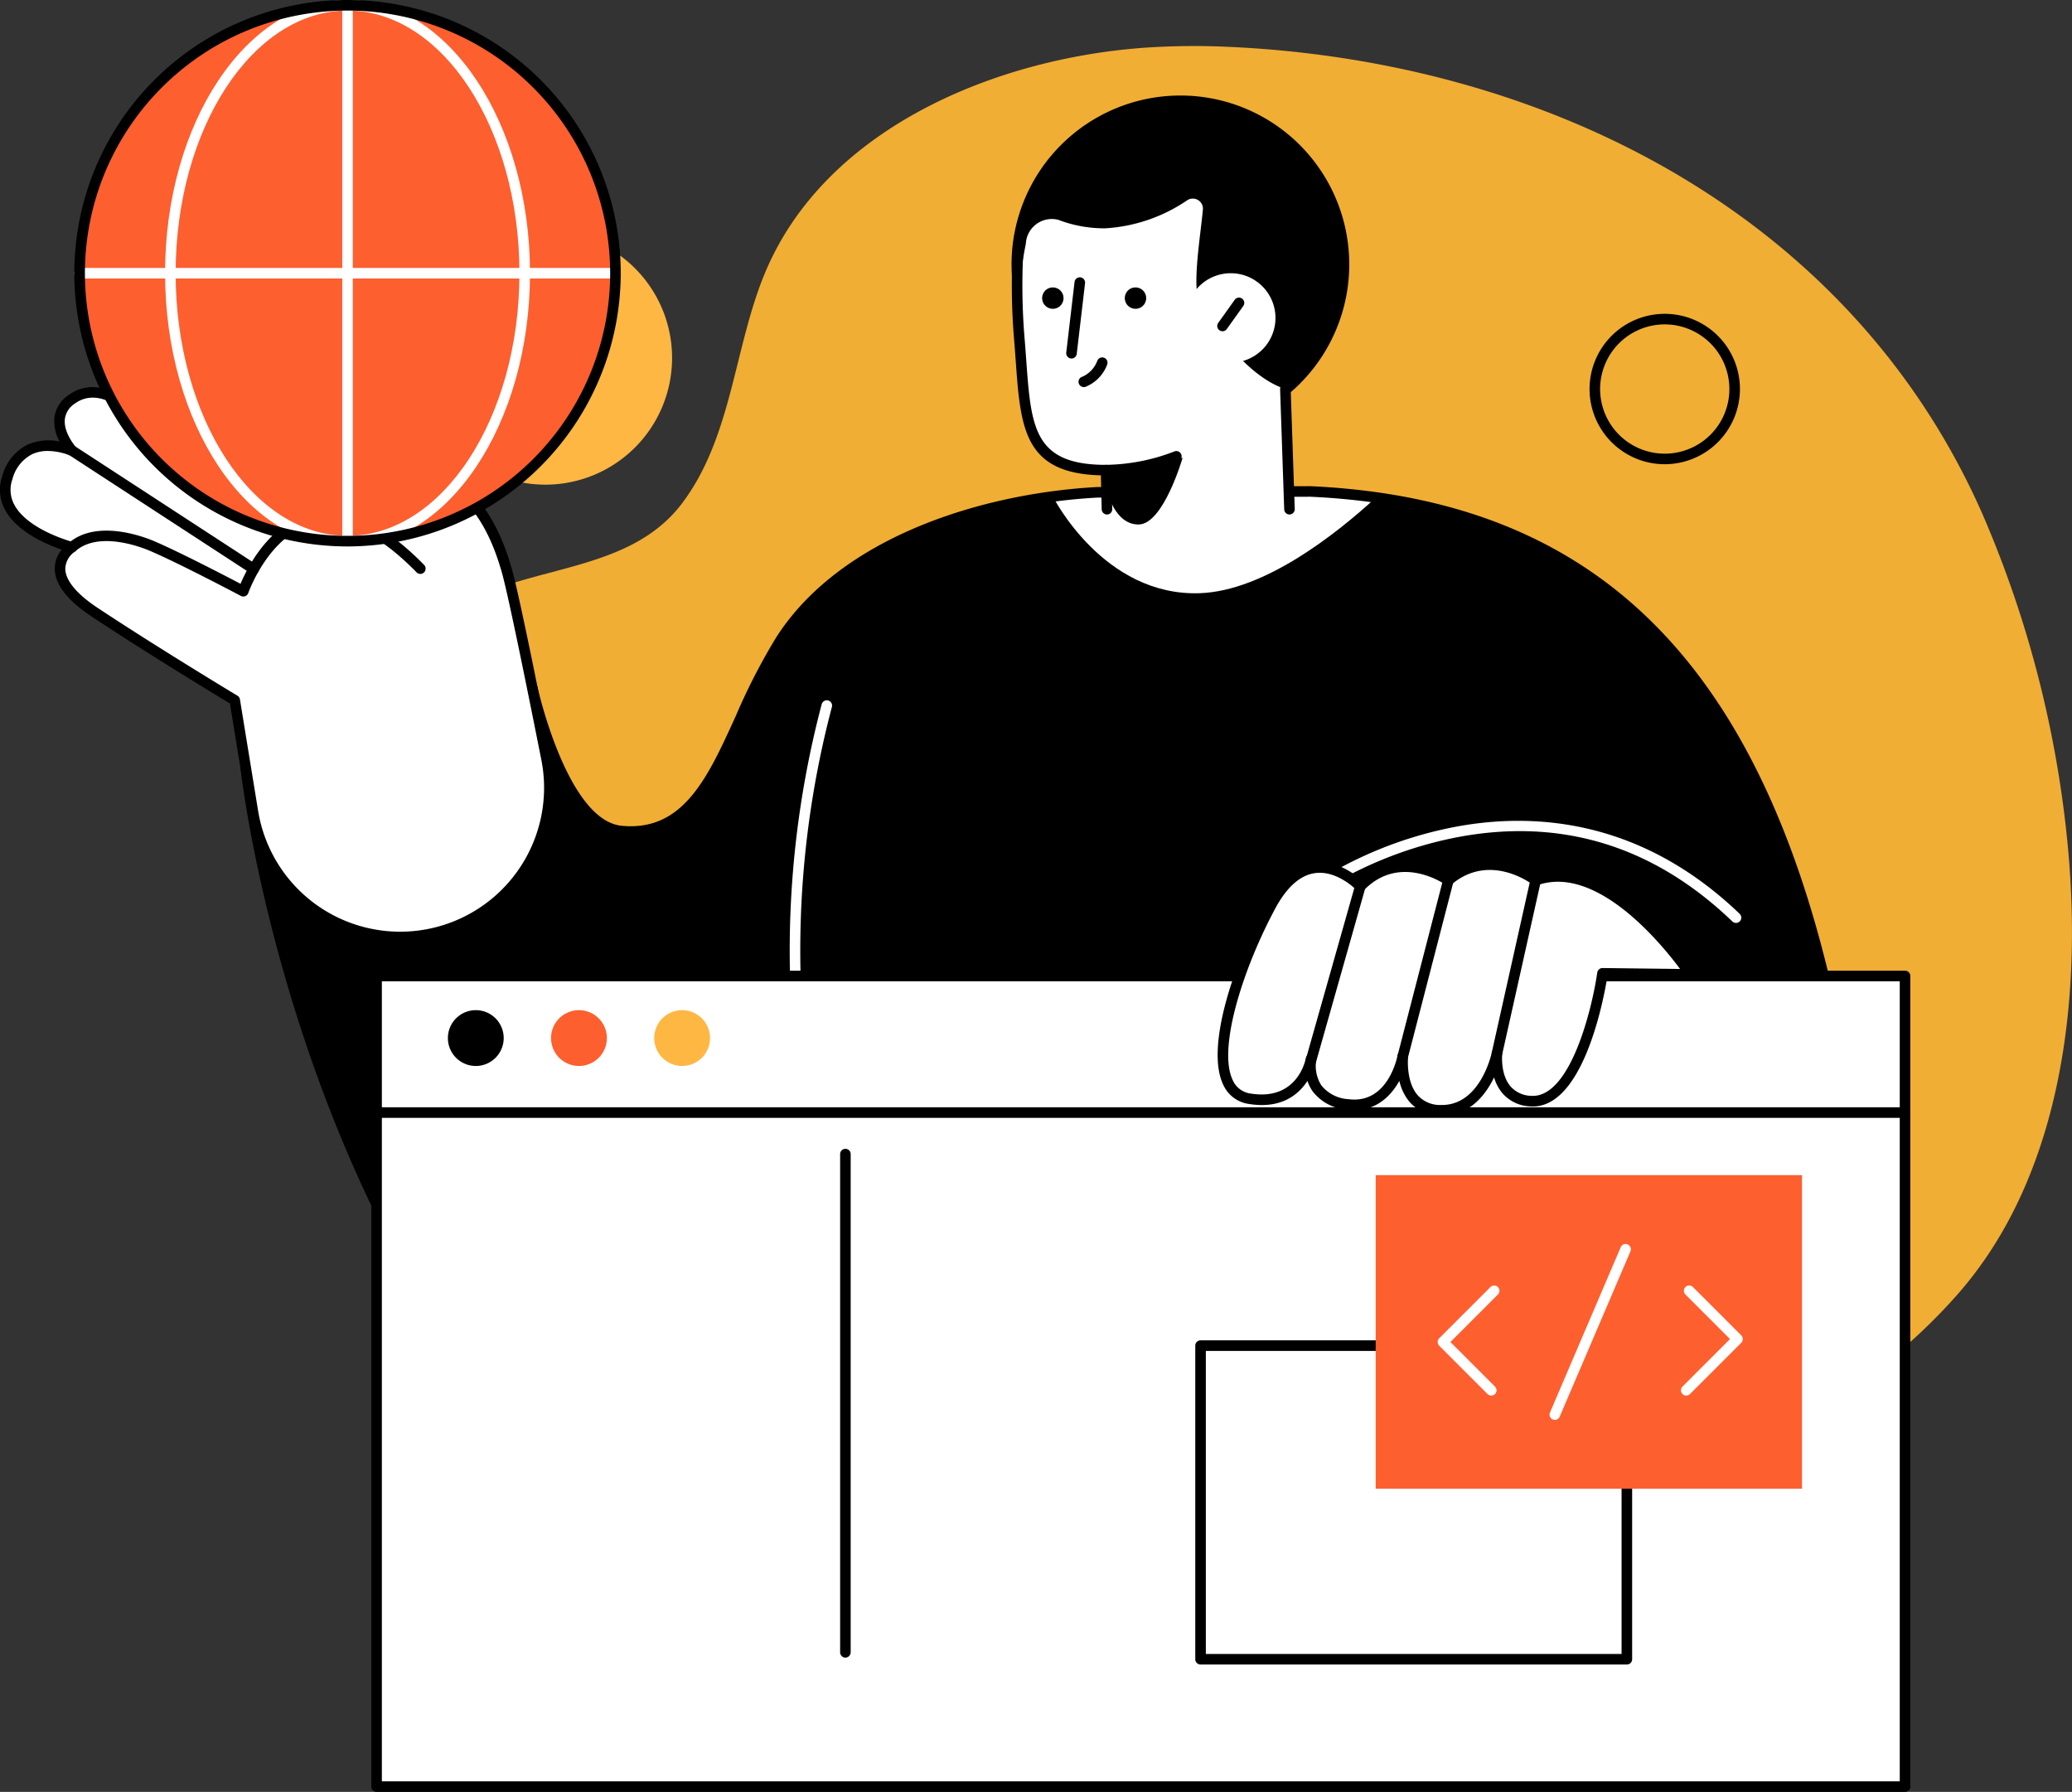 <?xml version="1.0" encoding="UTF-8"?>
<svg xmlns="http://www.w3.org/2000/svg" xmlns:xlink="http://www.w3.org/1999/xlink" id="Group_48" data-name="Group 48" width="314.143" height="271.655" viewBox="0 0 314.143 271.655">
  <rect x="0" y="0" width="314.143" height="271.655" fill="#333333" stroke="none"/>
  <defs>
    <clipPath id="clip-path">
      <rect id="Rectangle_87" data-name="Rectangle 87" width="314.143" height="271.655" fill="none"></rect>
    </clipPath>
  </defs>
  <g id="Group_47" data-name="Group 47" clip-path="url(#clip-path)">
    <path id="Path_213" data-name="Path 213" d="M309.32,130.811a166.151,166.151,0,0,0-13.162-53.4C276.143,31.838,229.921,8.6,181.679,6.47a111.278,111.278,0,0,0-11.862.09c-22.863,1.432-49.385,12.123-58.479,34.649-4.534,11.233-4.9,24.612-12.422,34.521-7.9,10.4-22.58,9.231-33.154,15.139C49.4,100.009,45.044,123.038,45.279,140.2c.235,17.048,4.984,34.2,14.674,48.224,15.2,22,41,34.512,67,40.763,36.523,8.782,76.18,7.685,112.348-2.321,19.919-5.511,39.27-15.615,53.058-31.29,15.145-17.22,18.578-42.557,16.957-64.761" transform="translate(4.456 0.626)" fill="#f1ae34"></path>
    <path id="Path_214" data-name="Path 214" d="M195.347,67.826l-32.326.133c-18.068.972-38.677,7.915-47.962,22.359-8.35,12.99-10.264,30.291-24.182,29C81.943,118.482,77.382,97.7,77.382,97.7l-43.45,12.116s4.834,45.4,30.717,85.7c19.791,30.817,60.566,16.405,60.566,16.405H281.283c-3.049-104.183-32.027-141.6-85.936-144.091" transform="translate(3.34 6.677)"></path>
    <path id="Path_215" data-name="Path 215" d="M145.32,68.59c.008.015,7.629,15.195,22.309,14.661,9.685-.353,20.471-8.8,26.7-14.521q-4.823-.669-9.945-.9l-32.327.132c-2.214.12-4.468.33-6.735.632" transform="translate(14.305 6.677)" fill="#fff"></path>
    <path id="Path_216" data-name="Path 216" d="M96.208,51.12A19.214,19.214,0,1,1,76.994,31.906,19.213,19.213,0,0,1,96.208,51.12" transform="translate(5.688 3.141)" fill="#ffb743"></path>
    <path id="Path_217" data-name="Path 217" d="M230.8,66.113a11.4,11.4,0,1,1,11.4-11.4,11.413,11.413,0,0,1-11.4,11.4m0-21.2a9.8,9.8,0,1,0,9.8,9.8,9.809,9.809,0,0,0-9.8-9.8" transform="translate(21.598 4.264)"></path>
    <path id="Path_218" data-name="Path 218" d="M103.669,216.157q-.626,0-1.26-.013c-16.854-.332-30.12-7.291-38.364-20.128-25.687-40-30.789-85.591-30.839-86.047a.8.8,0,0,1,.582-.857L77.238,97a.792.792,0,0,1,.627.085.8.8,0,0,1,.37.515c.044.2,4.535,20.223,12.786,20.99q.685.064,1.332.064c8.334,0,11.872-7.781,15.937-16.723a93.276,93.276,0,0,1,6.164-11.972c9.874-15.359,31.576-21.81,48.593-22.726l32.366-.134c57.917,2.674,83.847,46,86.742,144.87a.8.8,0,0,1-.8.825H125.419a73.921,73.921,0,0,1-21.75,3.366M34.882,110.471c.734,5.784,6.735,47.656,30.512,84.68,8.054,12.542,20.519,19.066,37.046,19.392a71.508,71.508,0,0,0,22.58-3.309.815.815,0,0,1,.267-.045H280.529C277.547,113.953,252.064,71.326,195.4,68.7l-32.307.133c-16.581.893-37.743,7.14-47.29,21.991a91.955,91.955,0,0,0-6.055,11.769c-4.341,9.547-8.444,18.559-18.877,17.592-8.458-.786-13.033-17.43-14.009-21.418Z" transform="translate(3.268 6.605)"></path>
    <path id="Path_219" data-name="Path 219" d="M110.451,149.1a.8.8,0,0,1-.8-.722,146.383,146.383,0,0,1,4.206-51.158.8.8,0,0,1,1.533.467,144.657,144.657,0,0,0-4.144,50.533.8.8,0,0,1-.718.875.657.657,0,0,1-.08,0" transform="translate(10.73 9.515)" fill="#fff"></path>
    <path id="Path_220" data-name="Path 220" d="M245.421,128.764a.792.792,0,0,1-.555-.224c-12.118-11.631-26.377-15.881-42.378-12.634a60.175,60.175,0,0,0-20.6,8.461.8.8,0,0,1-.927-1.307,60.6,60.6,0,0,1,21.147-8.713c11.394-2.324,28.251-1.951,43.864,13.037a.8.8,0,0,1-.555,1.38" transform="translate(17.781 11.152)" fill="#fff"></path>
    <path id="Path_221" data-name="Path 221" d="M190.821,38.783a25.6,25.6,0,1,1-25.6-25.6,25.6,25.6,0,0,1,25.6,25.6" transform="translate(13.744 1.298)"></path>
    <path id="Path_222" data-name="Path 222" d="M181.044,56.279c-7.046-2.259-13.077-12.868-13.209-13.4-.8-3.2.305-9.586.7-13.78a1.535,1.535,0,0,0-2.384-1.429,24.631,24.631,0,0,1-12.386,4.244,19.365,19.365,0,0,1-7.132-1.28,3.946,3.946,0,0,0-4.941,3.626,54.546,54.546,0,0,0-.948,14.819c.966,12,.387,19.493,13.111,19.493L154,76.278h27.669Z" transform="translate(13.838 2.697)" fill="#fff"></path>
    <path id="Path_223" data-name="Path 223" d="M154.084,74.757a.8.8,0,0,1-.8-.782l-.123-5.154c-11.679-.289-12.174-7.142-12.915-17.4-.065-.908-.133-1.849-.211-2.817a98.216,98.216,0,0,1-.2-14.463l.027-.46a.8.8,0,0,1,1.6.081l-.027.476a96.618,96.618,0,0,0,.193,14.238c.078.973.146,1.918.213,2.831.741,10.269,1.15,15.926,12.1,15.926a.8.8,0,0,1,.8.782l.141,5.926a.8.8,0,0,1-.782.821h-.019" transform="translate(13.748 3.24)"></path>
    <path id="Path_224" data-name="Path 224" d="M178.109,72.783a.8.8,0,0,1-.8-.774l-.621-18.218a.8.8,0,1,1,1.6-.055l.62,18.219a.8.8,0,0,1-.772.827h-.027" transform="translate(17.393 5.214)"></path>
    <path id="Path_225" data-name="Path 225" d="M152.736,65.943a.8.8,0,0,1-.031-1.6,29.763,29.763,0,0,0,10.352-2.016.8.8,0,0,1,.676,1.453,30.668,30.668,0,0,1-10.966,2.164h-.031" transform="translate(14.956 6.128)"></path>
    <path id="Path_226" data-name="Path 226" d="M152.806,68.111s1.12,5.262,4.844,5.178,6.62-10.1,6.62-10.1l-11.606,1.855Z" transform="translate(15.028 6.221)"></path>
    <path id="Path_227" data-name="Path 227" d="M147.97,50.589a.82.82,0,0,1-.8-.9l1.259-10.708a.8.8,0,0,1,1.592.187l-1.259,10.709a.8.8,0,0,1-.8.707" transform="translate(14.487 3.768)"></path>
    <path id="Path_228" data-name="Path 228" d="M177.264,44.49a6.781,6.781,0,1,1-6.782-6.781,6.782,6.782,0,0,1,6.782,6.781" transform="translate(16.115 3.712)" fill="#fff"></path>
    <path id="Path_229" data-name="Path 229" d="M168.813,46.174a.793.793,0,0,1-.465-.149.8.8,0,0,1-.187-1.118l2.482-3.475a.8.8,0,1,1,1.3.931l-2.484,3.477a.8.8,0,0,1-.652.335" transform="translate(16.539 4.045)"></path>
    <path id="Path_230" data-name="Path 230" d="M149.673,53.826a.8.8,0,0,1-.243-1.565,4.252,4.252,0,0,0,2.273-2.4.8.8,0,0,1,1.509.538,5.809,5.809,0,0,1-3.3,3.392.778.778,0,0,1-.243.038" transform="translate(14.655 4.856)"></path>
    <path id="Path_231" data-name="Path 231" d="M61.969,136.875a22.62,22.62,0,0,0,20.822-26.984c-2.448-12.332-5.07-25.184-5.992-28.437-1.894-6.681-5.793-15.324-17.623-17.2S43.057,50.542,36.241,52.716s-1.411,10.438,3.89,16.571c0,0-8.643-9.8-11.347-11.562s-7.347-4.111-9.123-.777c0,0-4.578-4.64-8.83-1.6s0,7.79,0,7.79-7.371-3.319-9.784,4.1S10.831,77.8,10.831,77.8s-5.82,3.712,3.459,9.858,21.225,13.338,21.225,13.338l2.764,16.942A22.621,22.621,0,0,0,61.969,136.875Z" transform="translate(0.072 5.163)" fill="#fff"></path>
    <path id="Path_232" data-name="Path 232" d="M60.643,137.791a23.351,23.351,0,0,1-23.084-19.653l-2.7-16.577c-1.962-1.186-12.589-7.634-20.936-13.165-3.749-2.484-5.64-4.953-5.619-7.338a4.521,4.521,0,0,1,1.053-2.827C7.09,77.459,2.62,75.571.8,72.264a6.331,6.331,0,0,1-.445-5.2,7.4,7.4,0,0,1,3.946-4.8,8.147,8.147,0,0,1,4.724-.431,6.44,6.44,0,0,1-.786-3.571,4.886,4.886,0,0,1,2.2-3.492c3.362-2.4,7.121-.626,9.157,1.045a3.638,3.638,0,0,1,1.864-1.139c1.932-.5,4.568.326,7.835,2.451a31.948,31.948,0,0,1,4.046,3.655,8.216,8.216,0,0,1-.839-5.46,4.908,4.908,0,0,1,3.572-3.3c3.809-1.214,6.8,1.358,10.273,4.336,3.418,2.934,7.294,6.26,13.03,7.171C71.791,65.5,75.746,74.621,77.642,81.307c.774,2.736,2.8,12.324,6.007,28.5a23.422,23.422,0,0,1-21.561,27.939l-.048-.8.048.8q-.727.044-1.446.044M7.266,63.275a5.7,5.7,0,0,0-2.323.458,5.884,5.884,0,0,0-3.062,3.83,4.732,4.732,0,0,0,.325,3.929c2.1,3.818,8.828,5.583,8.9,5.6a.8.8,0,0,1,.232,1.452A3.3,3.3,0,0,0,9.9,81.088c-.005,1.778,1.69,3.843,4.9,5.972,9.158,6.067,21.077,13.247,21.2,13.319a.8.8,0,0,1,.378.558l2.763,16.943a21.819,21.819,0,1,0,42.937-7.76C78.92,94.212,76.852,84.4,76.1,81.745c-1.776-6.264-5.467-14.8-16.979-16.631C52.937,64.132,48.7,60.5,45.3,57.576c-3.233-2.775-5.787-4.968-8.742-4.025a3.37,3.37,0,0,0-2.517,2.2c-.719,2.554,1.685,7.2,6.769,13.08A.8.8,0,0,1,39.6,69.89c-.087-.1-8.6-9.74-11.183-11.42-2.793-1.817-5.123-2.612-6.561-2.243A2.179,2.179,0,0,0,20.441,57.4a.8.8,0,0,1-1.279.187c-.167-.168-4.155-4.113-7.793-1.51a3.312,3.312,0,0,0-1.535,2.358c-.234,2.082,1.648,4.226,1.666,4.247a.8.8,0,0,1-.927,1.264,9.163,9.163,0,0,0-3.307-.668" transform="translate(0 5.091)"></path>
    <path id="Path_233" data-name="Path 233" d="M35.987,83.478a.8.8,0,0,1-.375-.092c-.094-.051-9.481-5.009-13.854-6.86-1.256-.533-7.7-3.026-11.232.083a.8.8,0,1,1-1.059-1.2c4.254-3.743,11.505-.955,12.915-.357,3.731,1.58,10.8,5.252,13.182,6.5,1.023-2.44,4.394-9.213,10.772-10.646,5.137-1.154,10.877,1.463,17.061,7.784a.8.8,0,0,1-1.146,1.12c-5.767-5.893-11-8.361-15.557-7.342-6.775,1.518-9.921,10.384-9.953,10.473a.8.8,0,0,1-.757.539" transform="translate(0.905 6.954)"></path>
    <path id="Path_234" data-name="Path 234" d="M37.569,81.024a.8.8,0,0,1-.436-.13L9.561,62.926a.8.8,0,0,1,.874-1.343L38.007,79.551a.8.8,0,0,1-.438,1.473" transform="translate(0.905 6.049)"></path>
    <path id="Path_235" data-name="Path 235" d="M42.064,75.556a.8.8,0,0,1-.483-.161L17.555,57.257a.8.8,0,0,1,.966-1.28L42.546,74.115a.8.8,0,0,1-.482,1.441" transform="translate(1.697 5.494)"></path>
    <path id="Path_236" data-name="Path 236" d="M92.229,41.349A40.62,40.62,0,1,1,51.61.729a40.619,40.619,0,0,1,40.619,40.62" transform="translate(1.082 0.072)" fill="#fd5f2f"></path>
    <path id="Path_237" data-name="Path 237" d="M50.448,82.841c-15.254,0-27.664-18.581-27.664-41.421S35.194,0,50.448,0,78.112,18.58,78.112,41.42,65.7,82.841,50.448,82.841m0-81.239C36.077,1.6,24.387,19.466,24.387,41.42S36.077,81.238,50.448,81.238,76.51,63.377,76.51,41.42,64.819,1.6,50.448,1.6" transform="translate(2.243 0)" fill="#fff"></path>
    <path id="Path_238" data-name="Path 238" d="M92.3,38.582H11.062a.8.8,0,1,1,0-1.6H92.3a.8.8,0,1,1,0,1.6" transform="translate(1.01 3.64)" fill="#fff"></path>
    <path id="Path_239" data-name="Path 239" d="M48.041,82.842a.8.8,0,0,1-.8-.8V.8a.8.8,0,0,1,1.6,0V82.04a.8.8,0,0,1-.8.8" transform="translate(4.65)" fill="#fff"></path>
    <path id="Path_240" data-name="Path 240" d="M51.681,82.841A41.421,41.421,0,1,1,93.1,41.42,41.468,41.468,0,0,1,51.681,82.841m0-81.239A39.818,39.818,0,1,0,91.5,41.42,39.864,39.864,0,0,0,51.681,1.6" transform="translate(1.01 0)"></path>
    <path id="Path_241" data-name="Path 241" d="M155.261,41.45a1.62,1.62,0,1,0,1.454-1.772,1.62,1.62,0,0,0-1.454,1.772" transform="translate(15.283 3.905)"></path>
    <path id="Path_242" data-name="Path 242" d="M143.852,41.45a1.62,1.62,0,1,0,1.454-1.772,1.619,1.619,0,0,0-1.454,1.772" transform="translate(14.16 3.905)"></path>
    <rect id="Rectangle_85" data-name="Rectangle 85" width="231.734" height="122.891" transform="translate(57.096 147.963)" fill="#fff"></rect>
    <path id="Path_243" data-name="Path 243" d="M283.785,154.428H52.051a.8.8,0,0,1,0-1.6H283.785a.8.8,0,1,1,0,1.6" transform="translate(5.045 15.044)"></path>
    <path id="Path_244" data-name="Path 244" d="M283.785,258.467H52.051a.8.8,0,0,1-.8-.8V134.774a.8.8,0,0,1,.8-.8H283.785a.8.8,0,0,1,.8.8V257.665a.8.8,0,0,1-.8.8m-230.933-1.6H282.984V135.576H52.853Z" transform="translate(5.045 13.188)"></path>
    <path id="Path_245" data-name="Path 245" d="M230.415,234.134H165.78a.8.8,0,0,1-.8-.8V185.79a.8.8,0,0,1,.8-.8h64.635a.8.8,0,0,1,.8.8v47.543a.8.8,0,0,1-.8.8m-63.834-1.6h63.032V186.591H166.582Z" transform="translate(16.24 18.21)"></path>
    <path id="Path_246" data-name="Path 246" d="M116.76,235.689a.8.8,0,0,1-.8-.8V159.355a.8.8,0,1,1,1.6,0v75.532a.8.8,0,0,1-.8.8" transform="translate(11.415 15.608)"></path>
    <rect id="Rectangle_86" data-name="Rectangle 86" width="64.634" height="47.544" transform="translate(208.573 178.15)" fill="#fd5f2f"></rect>
    <path id="Path_247" data-name="Path 247" d="M206.559,194.108a.8.8,0,0,1-.567-.235l-7.322-7.322a.8.8,0,0,1,0-1.133l7.766-7.766a.8.8,0,0,1,1.134,1.134l-7.2,7.2,6.755,6.755a.8.8,0,0,1-.567,1.368" transform="translate(19.534 17.465)" fill="#fff"></path>
    <path id="Path_248" data-name="Path 248" d="M232.82,194.108a.8.8,0,0,1-.567-1.368l7.2-7.2-6.755-6.755a.8.8,0,0,1,1.134-1.134l7.321,7.322a.8.8,0,0,1,0,1.134l-7.765,7.765a.8.8,0,0,1-.567.235" transform="translate(22.84 17.465)" fill="#fff"></path>
    <path id="Path_249" data-name="Path 249" d="M214.681,198.353a.8.8,0,0,1-.736-1.117l10.725-25.06a.8.8,0,0,1,1.473.631l-10.725,25.06a.8.8,0,0,1-.737.487" transform="translate(21.054 16.901)" fill="#fff"></path>
    <path id="Path_250" data-name="Path 250" d="M70.282,143.649a4.231,4.231,0,1,1-4.231-4.231,4.23,4.23,0,0,1,4.231,4.231" transform="translate(6.086 13.724)"></path>
    <path id="Path_251" data-name="Path 251" d="M98.763,143.649a4.231,4.231,0,1,1-4.231-4.231,4.231,4.231,0,0,1,4.231,4.231" transform="translate(8.889 13.724)" fill="#ffb743"></path>
    <path id="Path_252" data-name="Path 252" d="M84.523,143.649a4.231,4.231,0,1,1-4.231-4.231,4.231,4.231,0,0,1,4.231,4.231" transform="translate(7.487 13.724)" fill="#fd5f2f"></path>
    <path id="Path_253" data-name="Path 253" d="M239.685,135.965s-12.144-18.286-23.469-14.269c0,0-6.917-5.292-13.238,0,0,0-7.4-5.173-13.357.93,0,0-7.631-8.1-13.578,2.946s-11.165,27.971-3.162,29.25,9.277-6.028,9.277-6.028-1.257,6,5.577,6.885,8.342-7.349,8.342-7.349-.928,8.119,5.8,8.234,8.467-8.582,8.467-8.582-.756,6.729,5.074,7.19c8.061.638,10.933-19.369,10.933-19.369Z" transform="translate(16.616 11.748)" fill="#fff"></path>
    <path id="Path_254" data-name="Path 254" d="M202.08,157.437a6.25,6.25,0,0,1-4.881-2.017,7.537,7.537,0,0,1-1.582-3.237c-1.4,2.538-3.921,4.88-7.914,4.36a7.192,7.192,0,0,1-5.22-2.756,5.955,5.955,0,0,1-.8-1.6c-1.349,2.08-3.96,4.281-8.856,3.5a5,5,0,0,1-3.881-2.855c-2.756-5.575,1.419-18.2,6.463-27.565,2.007-3.726,4.446-5.8,7.252-6.171,3.193-.422,5.877,1.507,7.025,2.5,5.3-4.794,11.5-1.843,13.3-.8,5.759-4.382,11.891-.913,13.423.091,11.656-3.65,23.509,13.951,24.012,14.711a.8.8,0,0,1-.667,1.245l-12.654-.152c-.611,3.665-3.793,19.973-11.68,19.358a5.843,5.843,0,0,1-4.233-2.06,6.66,6.66,0,0,1-1.21-2.333c-1.264,2.623-3.667,5.788-7.9,5.788m-5.934-9.838a.824.824,0,0,1,.8.892c0,.036-.394,3.762,1.465,5.877a4.55,4.55,0,0,0,3.552,1.465c5.963.1,7.651-7.858,7.667-7.94a.8.8,0,0,1,1.582.248c0,.029-.3,2.984,1.221,4.825a4.313,4.313,0,0,0,3.118,1.477c6,.465,9.306-13.326,10.076-18.684a.814.814,0,0,1,.8-.688l11.757.142c-2.968-3.988-12.725-15.853-21.63-12.694a.8.8,0,0,1-.755-.119c-.261-.2-6.494-4.83-12.237-.022a.8.8,0,0,1-.973.043c-.279-.194-6.926-4.7-12.324.833a.8.8,0,0,1-1.157-.01c-.027-.029-2.9-3.013-6.248-2.565-2.263.3-4.295,2.1-6.041,5.342-4.887,9.076-8.805,21.306-6.438,26.095a3.431,3.431,0,0,0,2.7,1.984c6.891,1.1,8.236-4.741,8.355-5.337a.818.818,0,0,1,.948-.687.8.8,0,0,1,.638.925,5.471,5.471,0,0,0,.779,3.869,5.686,5.686,0,0,0,4.111,2.083c5.991.773,7.392-6.393,7.45-6.7a.8.8,0,0,1,.788-.656" transform="translate(16.544 11.678)"></path>
    <path id="Path_255" data-name="Path 255" d="M180.983,149.751a.79.79,0,0,1-.219-.031.8.8,0,0,1-.553-.989l7.517-26.546a.8.8,0,1,1,1.542.437l-7.518,26.545a.8.8,0,0,1-.77.583" transform="translate(17.737 11.97)"></path>
    <path id="Path_256" data-name="Path 256" d="M193.665,149.194a.79.79,0,0,1-.2-.026.8.8,0,0,1-.576-.977l6.944-26.835a.8.8,0,0,1,1.551.4l-6.944,26.835a.8.8,0,0,1-.774.6" transform="translate(18.985 11.887)"></path>
    <path id="Path_257" data-name="Path 257" d="M206.691,148.6c-.607-.116-.88-.545-.783-.977l5.749-25.746a.8.8,0,1,1,1.564.349l-5.749,25.746a.8.8,0,0,1-.781.627" transform="translate(20.267 11.935)"></path>
  </g>
</svg>
